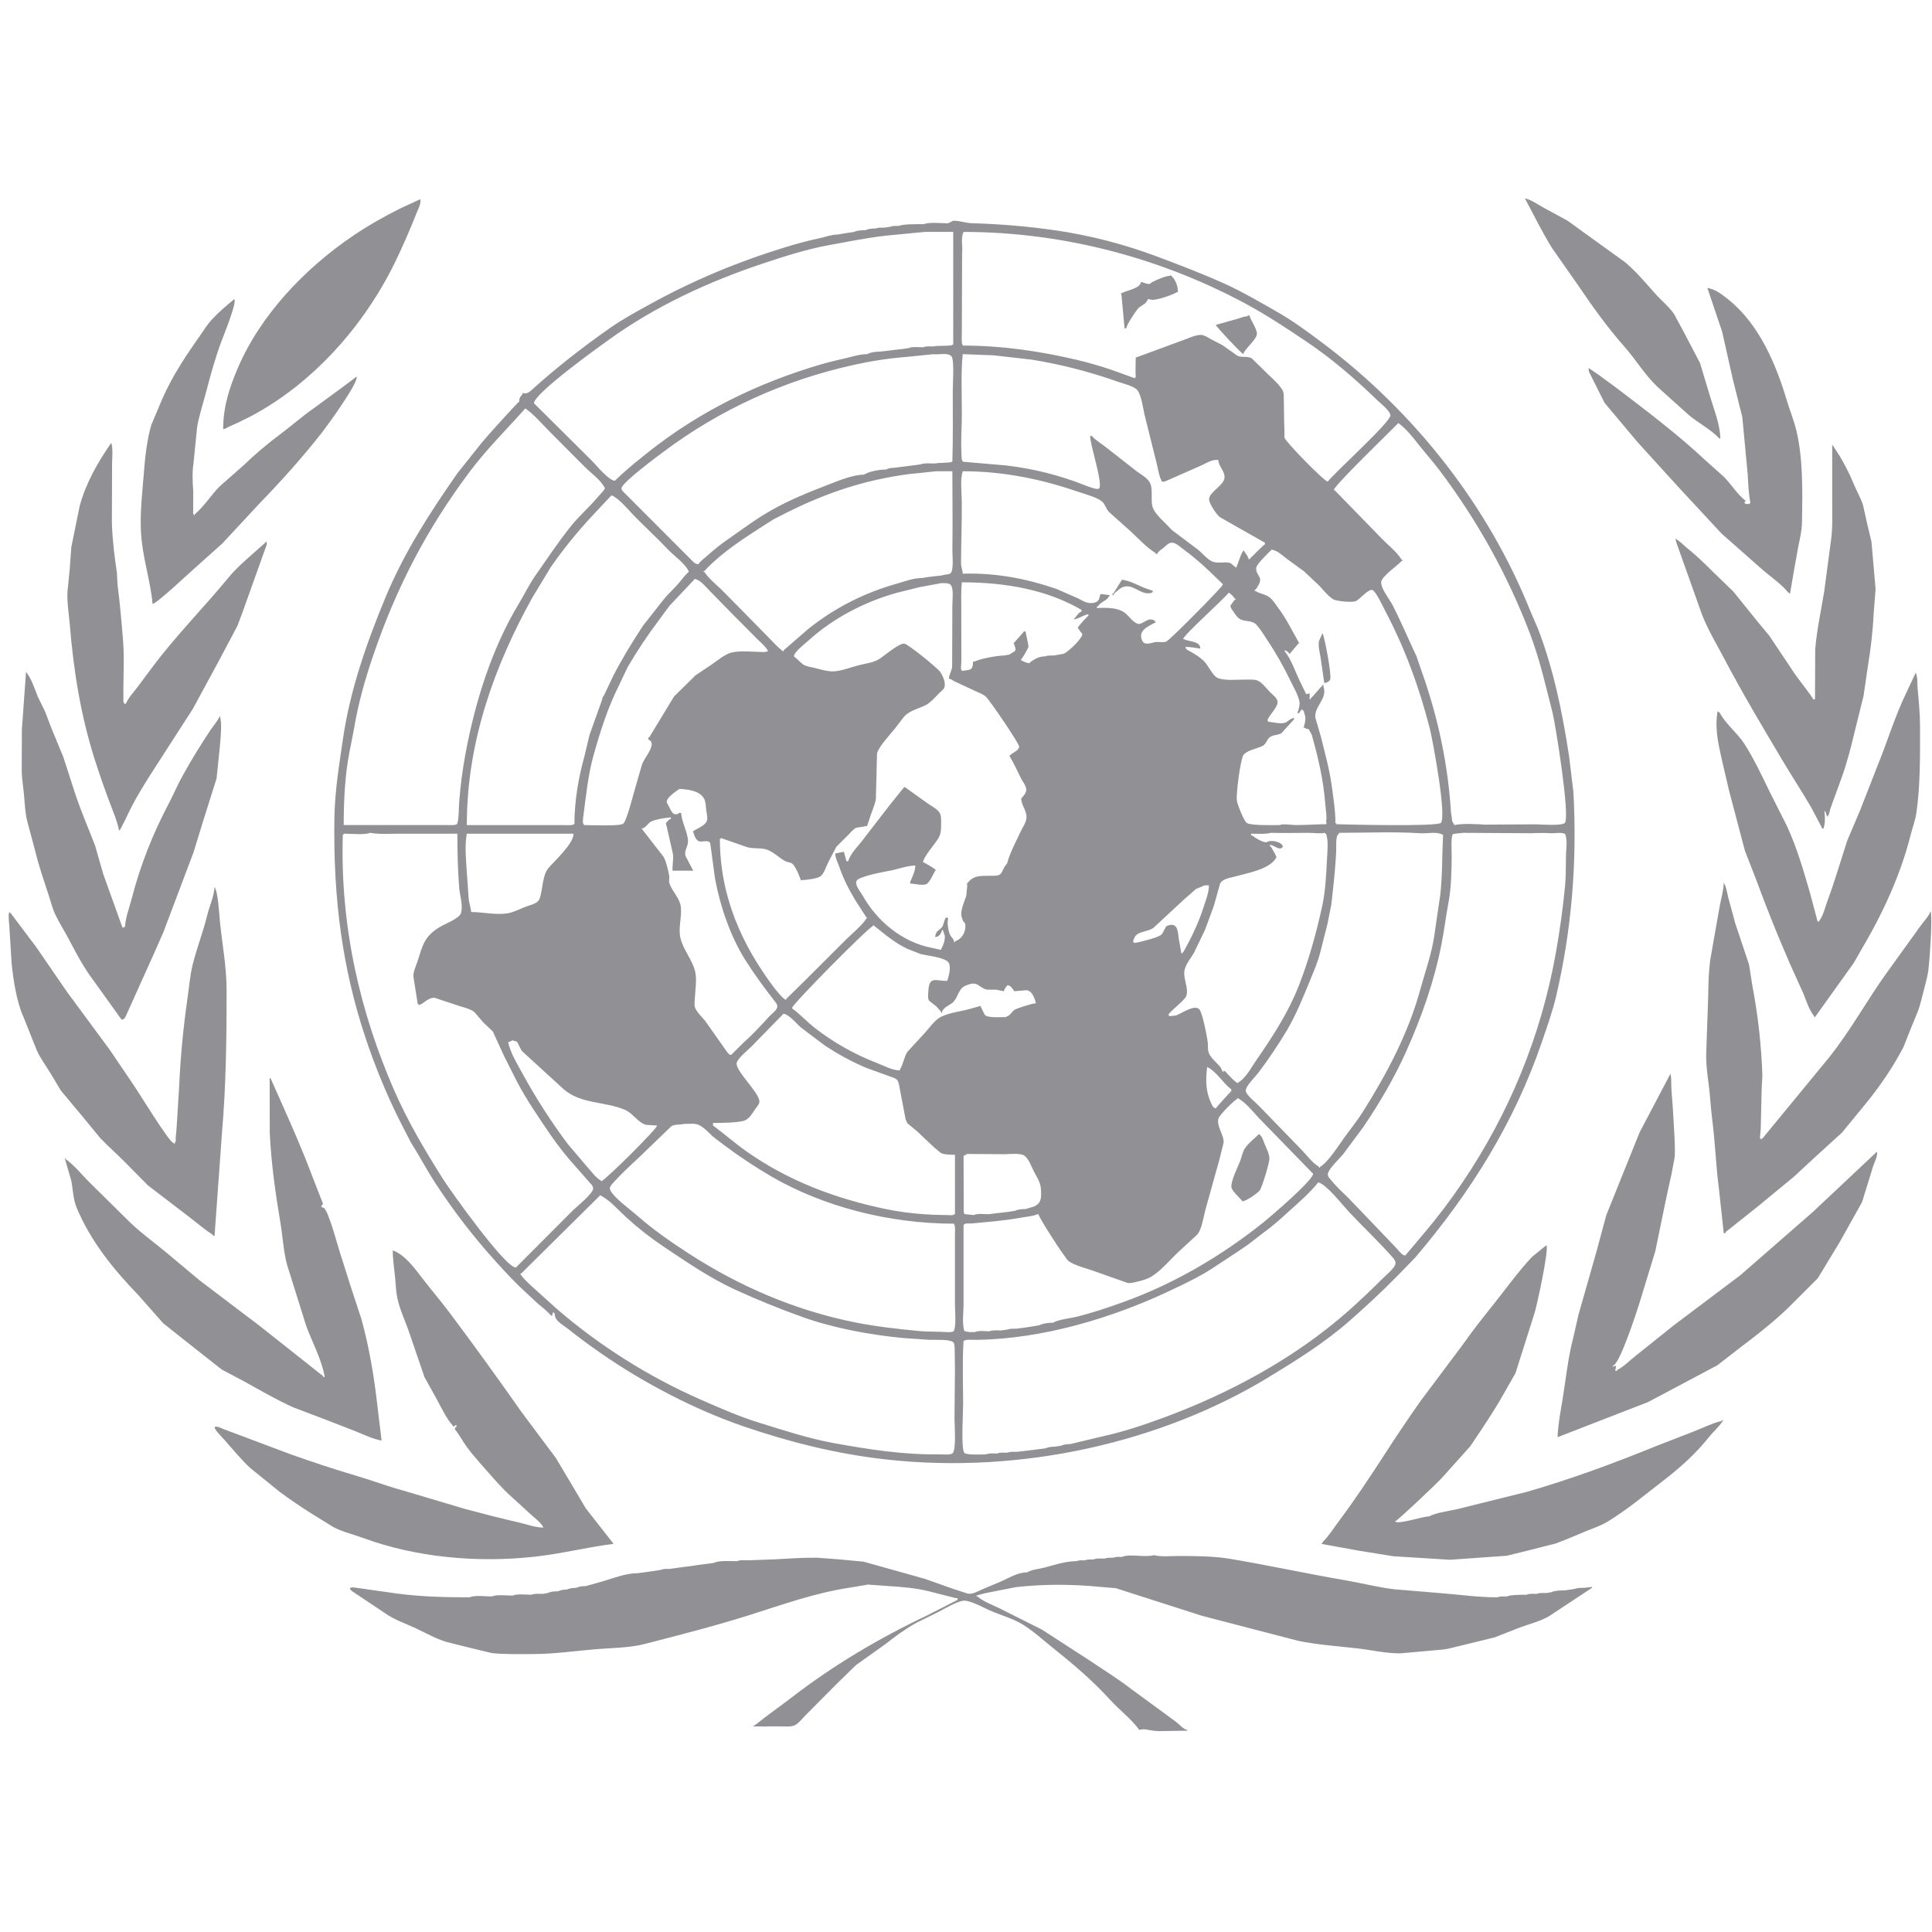 <?xml version="1.0" encoding="UTF-8"?> <svg xmlns="http://www.w3.org/2000/svg" xmlns:xlink="http://www.w3.org/1999/xlink" width="500px" height="500px" viewBox="0 0 500 500"> <!-- Generator: Sketch 51.2 (57519) - http://www.bohemiancoding.com/sketch --> <title>Artboard Copy 40</title> <desc>Created with Sketch.</desc> <defs></defs> <g id="Artboard-Copy-40" stroke="none" stroke-width="1" fill="none" fill-rule="evenodd"> <g id="Group" transform="translate(0, 49)" fill="#919195" fill-rule="nonzero"> <path d="M302.841,22.159 C304.022,22.945 304.755,24.728 304.827,26.168 C304.832,26.44 304.973,26.613 304.624,26.613 C303.25,27.393 299.973,28.505 298.357,28.613 C297.92,28.544 297.483,28.471 297.047,28.396 L297.047,28.621 L296.382,29.505 L294.772,30.591 C294.074,31.236 291.478,35.173 291.478,35.973 L291.033,35.973 C290.775,33.155 290.516,30.337 290.255,27.519 C290.223,27.239 289.945,26.835 290.368,26.835 C291.527,26.154 295.266,25.618 295.266,23.94 C295.953,24.069 296.86,24.635 297.602,24.448 C297.945,24.352 297.94,23.94 298.385,23.94 C299.302,23.404 301.706,22.379 302.843,22.379 L302.841,22.159 Z M322.893,32.629 L323.338,32.629 C323.714,34.003 325.393,36.159 325.28,37.503 C325.157,38.926 321.777,41.681 321.777,42.654 C321.074,42.299 314.651,35.442 314.651,35.077 C316.571,34.541 318.497,34.005 320.42,33.464 C321.203,33.247 322.003,32.852 322.893,32.852 L322.893,32.629 Z M323.338,59.591 C323.242,59.442 323.799,59.459 323.896,59.626 L323.338,59.591 Z M303.514,88.777 C303.514,89.069 303.577,89.003 303.288,89.003 C303.445,89.162 303.514,89.17 303.514,89.448 L303.734,89.448 L303.734,89.223 L303.953,89.223 C303.805,89.076 303.659,88.927 303.514,88.777 Z M290.365,101.033 C292.335,101.283 294.165,102.291 295.923,103.044 C296.75,103.335 297.571,103.635 298.382,103.929 L298.382,104.151 L298.162,104.151 L298.162,104.374 C294.904,105.53 292.668,100.607 289.201,103.871 C288.907,104.143 288.132,104.665 288.132,105.041 L287.912,105.041 C287.912,104.728 287.766,104.596 288.132,104.596 C288.879,103.407 289.626,102.223 290.365,101.033 Z M284.791,105.041 L284.791,105.486 C285.016,105.368 285.242,105.374 285.242,105.041 L284.791,105.041 Z M342.275,114.846 C342.849,116.104 344.64,125.56 344.261,126.799 C344.093,127.335 343.269,127.766 342.72,127.766 C342.404,125.538 342.082,123.319 341.753,121.088 C341.544,119.824 341.104,118.214 341.352,116.876 C341.657,116.203 341.97,115.527 342.275,114.846 Z M304.843,117.519 C305.041,117.769 305.118,117.964 305.514,117.964 C305.294,117.819 305.069,117.673 304.843,117.519 Z M240.901,126.876 C240.978,127.176 241.055,127.475 241.124,127.766 C241.149,127.453 241.07,127.141 240.901,126.876 Z M206.146,167.648 C206.146,167.942 206.214,167.874 205.92,167.874 L205.92,168.096 C206.102,167.909 206.069,167.874 206.368,167.874 L206.146,167.648 Z M160.247,175.893 L160.247,176.115 C160.016,176.165 160.379,176.338 160.47,176.338 C160.393,176.191 160.319,176.043 160.247,175.893 Z M162.253,176.786 C162.253,177.107 162.099,177.676 162.475,177.676 L162.253,176.786 Z M156.459,178.566 C156.459,178.97 156.28,180.349 156.684,180.349 C156.604,179.758 156.536,179.165 156.459,178.566 Z M245.802,195.28 L245.802,195.5 C245.212,195.799 244.618,196.102 244.022,196.39 L244.022,196.61 L244.467,196.61 C244.802,196.712 246.25,197.049 246.25,196.61 L246.473,196.61 C246.473,196.255 246.299,195.5 246.695,195.5 L245.802,195.28 Z M247.363,196.17 C247.363,196.475 247.209,196.835 247.585,196.835 C247.585,196.536 247.511,196.61 247.81,196.61 L247.363,196.17 Z M294.593,216.223 C294.593,216.511 294.668,216.442 294.374,216.442 C294.566,216.695 294.648,216.887 295.038,216.887 C294.896,216.662 294.748,216.44 294.593,216.223 Z M288.58,221.121 C288.58,221.409 288.654,221.341 288.36,221.341 C288.516,221.503 288.58,221.511 288.58,221.791 L288.805,221.791 L288.805,221.566 L289.025,221.566 L288.58,221.121 Z M176.734,232.041 C176.901,232.459 177.228,233.376 177.849,233.376 L177.849,233.151 C177.445,232.772 177.195,232.341 176.734,232.041 Z M325.791,244.516 C326.635,244.967 326.885,246.088 327.223,246.92 C327.695,248.069 328.456,249.459 328.527,250.761 C328.577,251.841 326.618,258.258 326.033,259.06 C325.47,259.816 322.429,261.893 321.558,261.893 C320.876,260.986 318.865,259.316 318.698,258.272 C318.445,256.731 320.5,252.709 321.063,251.179 C321.423,250.17 321.615,248.967 322.245,248.093 C323.201,246.734 324.615,245.687 325.791,244.516 Z M147.547,248.97 C147.451,249.25 147.115,249.865 147.547,249.865 L147.547,250.085 L147.772,250.085 L147.772,248.97 L147.547,248.97 Z M158.687,261.67 C158.819,261.816 158.909,261.89 158.909,262.115 C158.832,261.97 158.764,261.827 158.687,261.67 Z M133.511,279.495 L133.511,279.72 L133.736,279.72 L133.736,279.94 C133.915,279.753 133.959,279.788 133.959,279.495 L133.511,279.495 Z M134.179,279.94 C134.179,280.234 134.102,280.165 134.404,280.165 L134.404,280.385 C134.558,280.223 134.626,280.165 134.404,280.165 L134.179,279.94 Z M70.011,310.912 C70.088,311.201 70.06,311.577 70.456,311.577 C70.31,311.357 70.165,311.132 70.011,310.912 Z M282.566,323.832 C282.571,324.181 282.492,325.168 282.791,325.168 L282.791,324.948 C282.709,324.577 282.64,324.209 282.566,323.832 Z M408.772,25.354 C412.335,30.632 416.096,35.835 420.398,40.714 C423.354,44.071 425.747,48.11 429.058,51.22 L437.036,58.385 C439.53,60.505 442.706,62.069 444.989,64.492 L445.209,64.492 C445.209,60.97 443.492,56.766 442.558,53.56 C441.695,50.687 440.824,47.808 439.956,44.934 C438.621,42.379 437.272,39.816 435.937,37.261 L433.253,32.283 C431.923,30.319 429.942,28.788 428.354,26.984 C425.929,24.234 423.44,21.302 420.618,18.898 C417.033,16.319 413.44,13.725 409.854,11.137 L405.745,8.157 L399.365,4.676 C397.857,3.841 396.338,2.728 394.637,2.33 C396.956,6.632 399.069,11.019 401.651,15.176 C404.027,18.574 406.396,21.967 408.772,25.354 Z M59.143,61.484 C61.037,60.662 62.901,59.775 64.734,58.824 C81.069,50.22 94.269,35.209 102.228,18.887 C104.256,14.695 106.123,10.426 107.824,6.091 C108.209,5.102 109.016,3.75 108.777,2.552 L103.703,4.885 C99.492,6.989 95.354,9.321 91.437,11.973 C78.841,20.481 67.297,32.651 61.475,46.418 C59.434,51.228 57.755,56.187 57.755,62.041 C58.286,62.041 58.698,61.673 59.143,61.484 Z" id="Shape"></path> <path d="M448.434,49.085 C449.266,52.371 450.088,55.651 450.907,58.937 C451.379,63.909 451.846,68.882 452.313,73.852 C452.426,76.316 452.555,78.879 453.011,81.203 L452.786,81.203 L452.786,81.429 L451.67,81.429 L451.67,81.203 L451.451,81.203 C451.451,80.871 451.659,80.766 451.896,80.536 L451.67,80.536 C449.536,78.824 448.049,76.357 446.181,74.437 C444.571,73.003 442.962,71.56 441.357,70.126 C434.275,63.478 426.423,57.569 418.901,51.81 L413.874,48.113 C412.962,47.486 412.044,46.852 411.121,46.225 C411.126,46.434 411.148,47.022 411.255,47.275 C411.566,47.901 411.885,48.522 412.195,49.14 L415.264,55.266 L423.698,65.308 C428.747,70.843 433.712,76.407 438.909,81.942 L445.552,89.104 C449.144,92.277 452.737,95.447 456.332,98.615 C458.343,100.33 461.162,102.277 462.813,104.374 L463.033,104.374 L463.033,104.599 L463.258,104.599 L464.299,98.56 C464.659,96.569 465.014,94.577 465.368,92.588 C465.802,90.478 466.324,88.349 466.36,86.099 C466.489,77.995 466.635,69.75 464.923,62.516 C464.286,59.816 463.217,57.28 462.44,54.665 C459.613,45.201 455.261,34.885 447.291,28.511 C445.574,27.14 444.055,25.934 441.865,25.503 L445.692,36.852 C446.61,40.931 447.522,45.003 448.434,49.085 Z M411.121,46.223 L411.121,46.212 L411.121,46.223 Z M39.486,107.269 C40.538,107.269 49.179,99.069 50.709,97.758 C52.986,95.725 55.255,93.687 57.533,91.654 C60.681,88.272 63.827,84.879 66.975,81.489 C72.865,75.404 78.434,69.214 83.462,62.761 C84.863,60.951 92.896,49.907 92.288,48.453 C92.288,48.527 82.541,55.714 81.401,56.514 C78.28,58.673 75.448,61.195 72.376,63.497 C69.074,65.957 65.933,68.624 62.97,71.484 C60.959,73.258 58.937,75.033 56.918,76.81 C54.591,79.129 52.907,81.984 50.401,84.099 L50.401,84.324 L50.179,84.324 L50.179,84.099 C49.852,84.099 50.025,83.36 49.997,82.978 L50.016,78.063 C49.821,75.849 49.731,73.044 50.077,70.918 C50.39,67.821 50.698,64.723 51.005,61.624 C51.47,58.734 52.434,55.871 53.17,53.082 C54.426,48.291 55.687,43.637 57.385,39.121 C57.934,37.646 61.324,29.415 60.648,28.398 C58.706,30.005 56.736,31.651 54.912,33.599 C53.813,34.761 52.951,36.154 52.049,37.442 C48.228,42.879 44.668,48.148 42.025,54.179 C41.071,56.442 40.11,58.703 39.157,60.97 C38.005,64.931 37.547,69.305 37.214,73.621 C36.843,78.308 36.22,83.596 36.475,88.541 C36.805,95.093 38.887,100.948 39.486,107.269 Z" id="Shape"></path> <path d="M24.448,147.332 C25.687,151.258 27.03,155.069 28.473,158.904 C29.321,161.181 30.324,163.437 30.797,165.865 L31.019,165.865 L32.522,162.942 C34.695,158.118 37.577,153.549 40.486,149.074 C43.635,144.192 46.775,139.305 49.923,134.423 C52.201,130.225 54.475,126.019 56.753,121.816 L61.431,113.003 C61.871,111.846 62.302,110.684 62.734,109.527 L68.978,92.088 C69.041,91.712 69.085,91.308 68.896,91.005 L68.896,91.231 C67.761,92.247 66.618,93.258 65.478,94.266 C63.214,96.258 60.973,98.234 59.066,100.56 C52.728,108.247 45.503,115.552 39.591,123.448 C38.198,125.291 36.86,127.104 35.511,128.912 C34.503,130.25 33.201,131.588 32.58,133.118 L32.135,133.118 L32.135,132.896 C31.835,132.896 31.94,131.72 31.94,131.33 C31.863,126.448 32.231,121.651 31.854,116.854 C31.464,112.016 31.041,107.08 30.426,102.36 L30.258,99.261 C29.629,95.014 29.096,90.813 28.956,86.31 C28.978,81.269 28.992,76.22 29.005,71.181 C29.005,69.42 29.297,67.143 28.788,65.61 C25.313,70.651 22.25,75.951 20.635,81.904 C19.909,85.467 19.179,89.027 18.456,92.585 L18.038,98.357 C17.852,100.294 17.657,102.22 17.462,104.157 C17.321,106.962 17.816,109.72 18.038,112.401 C19.033,124.712 20.951,136.319 24.448,147.332 Z M457.89,115.519 C456.816,114.225 455.75,112.929 454.67,111.635 C452.648,109.129 450.618,106.615 448.596,104.102 L442.821,98.511 C440.715,96.371 438.494,94.347 436.168,92.448 C435.368,91.786 434.725,91.055 433.849,90.56 L433.849,90.335 C433.371,90.335 434.036,91.948 434.159,92.297 L440.415,109.89 C441.981,113.951 444.17,117.549 446.184,121.371 C450.934,130.396 456.126,139.091 461.352,147.885 C463.745,151.901 466.357,155.863 468.709,159.918 C469.643,161.679 470.566,163.434 471.5,165.192 C471.5,165.527 471.635,165.418 471.945,165.418 C472.047,164.964 472.132,164.511 472.231,164.06 C472.338,163.008 472.264,161.951 472.173,160.962 L472.393,160.962 C472.549,161.407 472.692,161.854 472.838,162.299 L473.063,162.299 L473.063,162.074 C473.352,162.074 473.58,160.626 473.695,160.277 C474.703,157.522 475.706,154.755 476.712,151.992 C478.03,148.294 479.047,144.341 479.964,140.456 C480.742,137.33 481.514,134.198 482.288,131.071 C482.659,128.563 483.019,126.052 483.387,123.538 C484.107,119.124 484.67,114.668 484.89,109.94 C485.066,107.788 485.234,105.629 485.401,103.478 L484.338,91.236 C483.945,89.593 483.555,87.942 483.168,86.299 C482.824,84.753 482.475,83.201 482.137,81.657 C481.445,79.646 480.346,77.764 479.56,75.827 C478.61,73.508 477.437,71.316 476.195,69.151 L474.173,66.047 L474.173,80.753 C474.173,84.137 474.33,87.61 473.868,90.764 L472.093,104.132 C471.288,109.049 470.179,114.047 469.775,119.074 C469.764,123.385 469.742,127.687 469.72,131.997 L469.275,131.997 C469.275,131.676 465.198,126.398 464.681,125.69 C462.412,122.302 460.154,118.912 457.89,115.519 Z" id="Shape"></path> <path d="M7.069,163.604 C7.75,166.146 8.426,168.687 9.11,171.228 C10.091,175.321 11.456,179.151 12.709,183.027 C13.231,184.657 13.651,186.346 14.401,187.874 C15.376,189.871 16.58,191.764 17.624,193.728 C19.385,197.049 21.091,200.365 23.277,203.478 L31.464,214.879 C32.03,214.879 32.335,214.429 32.558,213.978 L39.967,197.511 L42.264,192.302 C44.876,185.404 47.478,178.497 50.082,171.588 C50.898,168.951 51.706,166.31 52.514,163.673 C53.698,159.926 54.874,156.173 56.058,152.429 L56.893,144.253 C57.052,142.173 57.555,138.168 56.865,136.234 C56.865,136.86 55.008,139.137 54.591,139.764 C52.067,143.533 49.695,147.403 47.481,151.363 C46.115,153.753 45.099,156.225 43.819,158.668 C39.607,166.659 36.36,174.731 34.055,183.67 C33.451,186.003 32.511,188.338 32.357,190.821 L32.135,190.821 L32.135,191.041 L31.69,191.041 C30.038,186.448 28.382,181.846 26.734,177.25 L24.615,169.849 C22.89,165.357 21.008,161.077 19.484,156.489 C18.453,153.291 17.418,150.091 16.379,146.893 L13.33,139.519 L11.651,135.104 L9.764,131.269 C8.948,129.159 8.135,126.654 6.734,124.868 C6.379,129.846 6.016,134.819 5.662,139.797 C5.657,143.36 5.64,146.92 5.626,150.484 C5.662,152.788 6.08,154.975 6.255,157.176 C6.42,159.338 6.552,161.607 7.069,163.604 Z M478.055,168.569 C476.365,173.81 474.819,179.069 472.937,184.179 C472.352,185.75 471.89,187.94 470.832,189.261 L470.832,189.486 L470.393,189.486 C469.755,187.099 469.126,184.701 468.489,182.308 C466.739,176.277 465.049,170.387 462.475,164.802 C460.898,161.662 459.31,158.516 457.723,155.374 C455.83,151.426 453.887,147.365 451.547,143.662 C449.673,140.703 446.61,138.44 444.995,135.341 L444.775,135.341 L444.775,135.118 C444.382,135.118 444.437,135.462 444.393,135.794 C443.797,140.401 444.956,144.566 445.816,148.5 C446.374,150.865 446.92,153.234 447.475,155.602 L451.58,171.17 C452.552,173.648 453.511,176.121 454.473,178.602 C457.165,185.918 460.047,193.124 463.148,200.228 C464.352,202.896 465.547,205.56 466.753,208.228 C467.484,210.118 468.234,212.412 469.505,213.997 C469.505,214.286 469.426,214.217 469.725,214.217 C473.074,209.544 476.418,204.865 479.764,200.187 C480.365,199.151 480.956,198.104 481.544,197.069 C487.06,187.78 491.813,177.684 494.497,166.989 C494.959,165.124 495.679,163.332 495.956,161.398 C496.975,154.374 496.907,146.819 496.907,139.357 C496.907,135.909 496.602,132.632 496.288,129.324 C496.143,127.882 496.346,126.321 495.788,125.096 C495.005,126.783 494.212,128.459 493.423,130.143 C490.412,136.313 488.47,142.912 485.846,149.319 C484.36,153.14 482.863,156.953 481.371,160.769 C480.269,163.374 479.165,165.973 478.055,168.569 Z" id="Shape"></path> <path d="M499.577,186.808 C499.577,187.607 497.538,189.904 497,190.665 L488.324,202.712 C483.173,209.843 478.956,217.665 473.412,224.61 C467.654,231.624 461.887,238.626 456.129,245.626 L455.909,245.626 L455.909,245.852 L455.684,245.852 L455.684,245.626 L455.464,245.626 C455.538,244.816 455.61,243.995 455.679,243.179 C455.758,239.69 455.835,236.192 455.92,232.706 C455.984,231.596 456.038,230.478 456.102,229.363 C455.843,221.578 454.982,213.825 453.525,206.173 C453.239,204.332 452.945,202.497 452.657,200.657 C451.464,197.071 450.264,193.489 449.066,189.904 C448.47,187.681 447.863,185.453 447.258,183.225 C446.959,182 446.764,180.495 446.099,179.456 C446.036,181.637 445.434,183.462 445.063,185.489 C444.242,190.168 443.409,194.841 442.591,199.519 C442.184,202.665 442.118,205.909 442.071,209.305 L441.571,223.363 C441.481,226.272 441.876,229.146 442.231,231.824 C442.618,234.835 442.731,237.797 443.121,240.731 C443.898,246.692 444.055,252.569 444.843,258.533 C445.266,262.407 445.687,266.269 446.099,270.135 L446.544,270.135 C446.582,270.033 446.618,269.92 446.651,269.808 L454.865,263.272 C457.956,260.728 461.047,258.179 464.137,255.637 C466.03,253.893 467.92,252.14 469.813,250.39 L476.687,244.135 C478.662,241.725 480.64,239.31 482.615,236.907 C486.495,232.19 489.843,227.286 492.618,221.978 C493.192,220.519 493.766,219.06 494.346,217.604 C495.055,215.882 495.758,214.154 496.462,212.426 C497.085,210.596 497.486,208.761 497.986,206.846 C498.393,205.242 498.813,203.83 499.049,202.162 C499.313,200.234 500.275,187.668 499.577,186.808 Z M25.967,245.563 C27.959,247.618 30.052,249.475 32.066,251.486 C34.132,253.574 36.192,255.662 38.253,257.753 C41.791,260.456 45.327,263.162 48.863,265.871 C50.945,267.47 52.909,269.17 55.082,270.582 C55.082,270.915 55.214,270.808 55.527,270.808 C56.181,261.816 56.83,252.821 57.475,243.835 C58.486,232.052 58.646,220.044 58.646,207.53 C58.646,200.926 57.475,195.343 56.896,189.255 C56.703,187.275 56.431,181.805 55.525,180.571 C55.357,183.162 54.19,185.508 53.602,187.945 C52.53,192.371 50.865,196.503 49.816,200.865 C49.154,203.596 48.953,206.434 48.533,209.294 C47.429,216.906 46.704,224.569 46.36,232.253 C46.143,235.816 45.923,239.385 45.701,242.948 C45.637,244.17 45.379,245.288 45.497,246.522 L45.275,246.522 L45.275,246.967 C44.995,246.967 44.989,246.918 44.83,246.742 C43.876,246.742 36.022,233.912 34.852,232.223 L28.453,222.758 L17.319,207.665 C14.687,203.83 12.049,199.992 9.409,196.157 L2.717,187.255 L2.495,187.255 L2.495,187.036 C2.063,187.036 2.313,189.703 2.379,190.137 L2.997,200.176 C3.431,204.714 4.365,210.516 6.154,214.39 L9.53,222.846 C10.5,225.008 11.948,226.876 13.173,228.931 C14.041,230.385 14.912,231.835 15.783,233.283 L21.137,239.679 C22.747,241.64 24.357,243.593 25.967,245.563 Z" id="Shape"></path> <path d="M485.764,249.195 C485.47,249.195 485.478,249.269 485.341,249.442 L469.157,264.659 C462.931,270.096 456.698,275.525 450.473,280.967 C444.666,285.348 438.855,289.723 433.038,294.091 L423.261,301.92 C421.673,303.132 420.266,304.731 418.47,305.563 L418.47,305.788 L418.03,305.788 L418.25,304.453 C417.962,304.527 417.659,304.599 417.36,304.673 L417.36,304.453 C419.071,304.453 423.519,290.654 424.239,288.393 L428.398,274.791 L430.813,263.025 C431.398,260.316 431.956,257.525 432.604,254.783 L433.437,250.291 C433.555,246.368 433.148,242.324 432.97,238.497 C432.874,236.437 432.626,234.415 432.541,232.478 C432.484,231.346 432.615,229.918 432.288,228.92 C429.637,233.975 426.975,239.03 424.316,244.085 C421.451,251.234 418.574,258.368 415.698,265.505 L413.203,274.772 C411.637,280.288 410.063,285.805 408.497,291.313 C408.069,293.228 407.629,295.135 407.192,297.055 C405.802,302.335 405.272,307.755 404.36,313.352 C403.843,316.486 403.201,319.701 403.099,322.945 C408.319,320.923 413.547,318.882 418.766,316.854 C421.321,315.874 423.879,314.885 426.434,313.893 C430.014,312 433.591,310.099 437.17,308.201 C439.607,306.912 442.036,305.621 444.462,304.327 C446.371,302.846 448.283,301.365 450.187,299.879 C454.426,296.698 458.473,293.522 462.431,289.813 C465.104,287.151 467.764,284.486 470.437,281.819 L476.168,272.36 C478.077,268.942 479.989,265.514 481.904,262.096 C482.843,259.069 483.777,256.033 484.709,253 C485.058,251.802 485.981,250.343 485.761,248.975 L485.764,249.195 Z M63.272,308.555 C67.379,310.824 71.544,313.272 75.874,315.209 C78.687,316.283 81.495,317.343 84.299,318.418 C86.945,319.448 89.593,320.473 92.236,321.497 C94.319,322.354 96.475,323.387 98.753,323.832 L97.687,314.915 C96.802,307.102 95.549,299.687 93.549,292.431 C92.626,289.604 91.692,286.769 90.758,283.937 C90.061,281.72 89.36,279.504 88.657,277.288 C87.813,275.047 85.154,264.492 83.797,263.585 L83.379,263.451 C82.835,263.451 83.415,262.736 83.602,262.56 C82.648,260.113 81.687,257.657 80.734,255.198 C78.374,248.909 75.679,242.75 72.97,236.681 C71.989,234.47 71,232.25 70.011,230.033 L69.788,230.033 C69.802,234.786 69.81,239.536 69.816,244.286 C70.184,252.195 71.341,260.121 72.607,267.695 C73.201,271.28 73.379,274.956 74.305,278.363 L79.25,294.154 C80.871,298.56 83.143,302.519 84.047,307.349 L83.602,307.349 L83.602,307.124 C78.085,302.763 72.571,298.399 67.06,294.03 L51.723,282.412 C48.736,279.912 45.742,277.407 42.747,274.907 C39.731,272.407 36.418,270.036 33.61,267.308 L23.409,257.242 C21.308,255.209 19.371,252.648 16.984,250.975 L16.984,250.755 L16.761,250.755 C17.324,252.687 17.882,254.624 18.445,256.56 C18.898,258.824 18.923,261.31 19.78,263.396 C23.288,271.959 29.179,279.338 35.857,286.231 L42.228,293.453 L50.319,299.871 L57.385,305.434 C59.352,306.486 61.308,307.522 63.272,308.555 Z" id="Shape"></path> <path d="M445.662,318.489 C445.662,318.777 445.725,318.681 445.442,318.764 C442.942,319.382 440.624,320.588 438.258,321.495 L428.734,325.192 C417.824,329.635 406.745,333.739 395.255,337.06 C389.245,338.563 383.231,340.049 377.228,341.541 C375.456,341.959 371.223,342.555 369.909,343.44 C368.025,343.44 362.151,345.569 360.997,344.775 C361.42,344.775 372.404,334.445 373.349,333.269 C375.736,330.613 378.113,327.956 380.497,325.302 L383.379,321 C385.39,317.937 387.349,314.975 389.104,311.819 C390.14,310 391.17,308.176 392.212,306.352 L396.97,291.349 C397.651,289.552 400.934,274.247 400.212,273.255 L396.514,276.245 C392.865,280.124 389.808,284.459 386.527,288.563 C383.843,291.907 381.146,295.324 378.703,298.802 L367.574,313.67 C364.438,318.135 361.39,322.66 358.431,327.245 C354.692,332.997 350.995,338.657 346.846,344.201 C345.371,346.159 344.044,348.349 342.275,350.124 L342.275,350.343 L342.055,350.343 L342.055,350.569 C345.184,351.137 348.299,351.701 351.429,352.275 L360.577,353.755 L367.445,354.184 C370.058,354.352 372.659,354.505 375.275,354.668 L389.945,353.626 C391.887,353.148 393.824,352.67 395.766,352.198 L402.618,350.453 C405.269,349.492 407.865,348.319 410.467,347.261 C412.253,346.525 414.277,345.865 415.94,344.863 C421.266,341.632 426.016,337.593 431.038,333.734 C435.102,330.588 438.931,327.096 442.195,323.019 C443.387,321.516 444.879,320.272 445.882,318.706 C446.192,318.709 445.799,318.541 445.662,318.489 Z M138.621,353.843 C145.505,353.066 151.934,351.412 158.687,350.571 C158.687,350.341 158.596,350.266 158.464,350.121 L155.907,346.857 C154.478,345.038 153.044,343.209 151.618,341.385 C150.071,338.783 148.527,336.176 146.981,333.566 L143.876,328.352 L134.948,316.401 C128.872,307.725 122.658,299.147 116.31,290.668 C114.063,287.662 111.618,284.83 109.327,281.857 C107.288,279.212 104.857,275.777 101.648,274.591 C101.648,277 102.03,279.404 102.261,281.728 C102.434,283.563 102.47,285.338 102.854,287.052 C103.53,290.121 104.973,293.052 105.973,296.044 C107.269,299.827 108.558,303.599 109.846,307.382 C110.934,309.33 112.011,311.283 113.096,313.231 C114.313,315.489 115.492,318.044 117.247,320.044 C117.247,320.42 117.679,319.989 117.915,319.824 L118.137,319.824 L118.137,320.269 C117.761,320.269 117.769,320.624 117.692,320.934 C117.901,320.934 119.294,323.146 119.552,323.563 C121.272,326.401 123.591,328.912 125.854,331.478 C127.942,333.843 130.052,336.324 132.47,338.453 C134.14,339.978 135.81,341.5 137.481,343.03 C138.56,344.011 139.981,345.016 140.643,346.335 C138.492,346.335 136.352,345.486 134.385,345.041 C129.662,343.962 124.929,342.734 120.341,341.511 C115.071,339.945 109.799,338.365 104.527,336.805 C100.176,335.635 96.082,334.047 91.821,332.808 C86.272,331.192 80.904,329.363 75.522,327.481 L57.802,320.827 C57.418,320.67 55.852,319.854 55.547,320.393 C55.547,321.085 57.626,323.107 58.135,323.687 C60.272,326.107 62.332,328.646 64.734,330.898 C67.291,332.959 69.838,335.019 72.387,337.085 C75.19,339.201 77.951,340.997 80.868,342.868 C82.692,343.995 84.516,345.115 86.341,346.245 C88.819,347.516 91.618,348.154 94.25,349.121 C107.429,353.94 123.203,355.577 138.621,353.843 Z M407.786,362.154 C407.335,362.234 406.89,362.305 406.445,362.379 L404.89,362.599 C403.838,362.599 402.396,362.615 401.547,363.044 C401.102,363.124 400.657,363.195 400.212,363.269 C399.401,363.269 398.42,363.184 397.758,363.489 C396.915,363.489 395.761,363.371 395.085,363.714 C393.857,363.714 390.926,363.714 389.962,364.159 C389.151,364.159 388.17,364.08 387.508,364.385 C382.508,364.385 377.607,363.67 372.797,363.297 L360.997,362.316 C356.662,361.827 352.492,360.723 348.275,359.997 C338.236,358.264 328.379,356.118 318.42,354.434 C314.266,353.731 309.448,353.69 305.071,353.69 C302.989,353.69 300.478,353.953 298.61,353.47 C296.269,354.157 292.552,353.041 290.368,353.915 C289.654,353.915 288.709,353.871 288.137,354.135 C287.423,354.135 286.489,354.085 285.909,354.36 C284.986,354.36 283.736,354.214 283.011,354.585 C282.302,354.585 281.357,354.541 280.783,354.805 C280.074,354.805 279.124,354.761 278.555,355.03 C275.75,355.03 272.83,356.022 270.275,356.698 C268.838,357.074 267.093,357.154 265.854,357.92 C263.382,357.92 261.17,359.357 259.104,360.261 C257.484,360.942 255.857,361.629 254.228,362.31 C253.143,362.777 251.805,363.629 250.484,363.431 L246.673,362.198 C244.214,361.33 241.75,360.459 239.291,359.585 L223.481,355.154 C221.343,354.956 219.198,354.755 217.06,354.552 L211.489,354.135 C207.75,354.077 204.154,354.371 200.566,354.547 L193.882,354.799 C192.942,354.81 191.53,354.643 190.769,355.03 C189.044,355.03 186.113,354.788 184.753,355.475 L183.195,355.695 L181.412,355.915 C180.896,355.995 180.376,356.066 179.852,356.14 C179.335,356.214 178.816,356.286 178.294,356.365 L176.511,356.585 C175.995,356.659 175.475,356.736 174.951,356.805 C174.434,356.885 173.915,356.956 173.393,357.03 C172.659,357.03 171.75,356.956 171.165,357.255 L169.827,357.475 C169.31,357.555 168.791,357.626 168.269,357.701 L166.709,357.92 C166.118,357.995 165.519,358.066 164.929,358.146 C161.97,358.146 158.668,359.462 155.967,360.25 L151.56,361.489 C150.725,361.489 149.78,361.591 149.11,361.934 C148.297,361.934 147.308,362.052 146.659,362.379 C145.879,362.379 145.044,362.508 144.431,362.824 C143.563,362.824 142.448,362.887 141.758,363.269 L140.423,363.489 C139.42,363.489 138.368,363.371 137.525,363.714 C135.995,363.714 133.92,363.415 132.624,363.934 C130.995,363.934 128.654,363.602 127.275,364.159 C125.514,364.159 122.981,363.772 121.484,364.385 C114.995,364.385 108.97,364.223 102.775,363.412 C99.354,362.934 95.929,362.445 92.511,361.959 C92.016,361.915 90.918,361.637 90.563,362.049 C90.522,362.28 90.94,362.64 91.093,362.78 C93.934,364.673 96.766,366.569 99.602,368.462 C102.019,370.201 104.956,371.151 107.659,372.42 C110.201,373.618 112.755,375.088 115.486,375.918 C117.709,376.475 119.92,377.022 122.135,377.58 C123.854,377.997 125.569,378.407 127.28,378.813 C130.61,379.184 134.286,379.071 137.753,379.071 C143.574,379.071 148.92,378.234 154.464,377.794 C158.481,377.473 162.887,377.467 166.676,376.5 C175.755,374.165 184.981,371.81 193.885,369.003 C202.525,366.277 210.865,363.234 220.176,361.841 L224.646,361.091 C226.36,361.214 228.063,361.332 229.769,361.462 C233.536,361.687 237.332,362.008 240.731,362.909 L247.371,364.599 L247.816,364.599 L247.816,365.044 C245.129,366.423 242.434,367.797 239.739,369.165 C227.5,374.959 215.407,382.118 204.522,390.585 L198.269,395.231 C197.261,396.014 196.242,396.791 195.234,397.577 L195.011,397.577 L195.011,397.797 L202.14,397.791 C203.242,397.791 204.668,397.931 205.585,397.538 C206.668,397.071 207.668,395.709 208.547,394.835 C211.214,392.157 213.874,389.47 216.533,386.791 C218.192,385.181 219.849,383.566 221.505,381.945 C224.151,380.06 226.797,378.168 229.445,376.275 C231.86,374.332 234.514,372.442 237.201,370.962 C239.016,370.071 240.827,369.181 242.643,368.283 C244.239,367.462 247.511,365.514 249.203,365.272 C250.824,365.025 254.223,366.893 255.687,367.569 C258.643,368.931 262.019,369.764 264.766,371.475 C267.475,373.159 269.912,375.409 272.412,377.409 C277.596,381.558 282.591,385.742 287.382,390.995 C289.769,393.618 292.791,395.83 294.83,398.684 C295.197,398.636 295.563,398.582 295.929,398.522 C297.093,398.591 298.407,398.989 299.739,399.016 C302.266,398.984 304.783,398.942 307.305,398.904 L307.305,398.684 C306.371,398.684 305.143,397.192 304.418,396.662 L292.843,388.179 C289.121,385.302 285.176,382.898 281.313,380.291 L269.599,372.709 C265.978,370.896 262.354,369.082 258.734,367.264 C256.86,366.346 254.549,365.53 252.945,364.151 L252.717,364.151 L252.717,363.926 C253.47,363.728 254.214,363.519 254.962,363.313 C257.635,362.794 260.299,362.261 262.967,361.742 C269.948,360.948 277.379,360.975 284.354,361.651 L288.791,362.027 L311.113,369.184 C319.434,371.352 327.747,373.508 336.063,375.665 C340.854,376.651 345.989,377.011 350.97,377.563 C354.753,377.981 358.467,378.893 362.365,378.893 C366.069,378.566 369.764,378.234 373.473,377.896 C375.126,377.714 376.569,377.203 378.157,376.871 C381.044,376.162 383.931,375.453 386.816,374.753 C388.989,373.904 391.157,373.058 393.319,372.203 C395.772,371.291 398.503,370.626 400.788,369.338 C404.533,366.865 408.275,364.39 412.019,361.923 L412.019,361.698 L410.016,361.923 C409.308,361.934 408.354,361.893 407.786,362.154 Z M407.206,156.063 C406.83,152.937 406.456,149.81 406.074,146.684 C404.324,135.187 402.016,124.091 398.019,113.687 C397.382,112.198 396.731,110.701 396.082,109.203 C385.25,82.129 366.346,57.794 342.129,39.635 C338.302,36.758 334.338,33.863 330.223,31.538 C325.838,29.052 321.497,26.484 316.863,24.393 C311.126,21.805 305.277,19.574 299.327,17.349 C290.882,14.182 282.124,11.925 273.201,10.615 C266.041,9.585 258.827,8.97 251.596,8.772 C249.832,8.717 248.497,8.124 246.692,8.124 L245.357,8.791 C243.681,8.791 240.434,8.423 239.118,9.016 C237.607,9.016 233.786,8.948 232.654,9.462 C231.937,9.462 231.011,9.42 230.426,9.684 C229.909,9.761 229.39,9.83 228.868,9.909 C228.135,9.909 227.239,9.86 226.64,10.132 C225.769,10.132 224.662,10.192 223.964,10.577 C223.011,10.577 221.813,10.613 221.069,11.022 C220.552,11.099 220.033,11.168 219.511,11.245 C219.063,11.319 218.618,11.39 218.173,11.467 C217.728,11.544 217.283,11.613 216.835,11.692 C215.31,11.692 213.934,12.234 212.591,12.533 C209.502,13.201 206.443,13.998 203.42,14.92 C190.929,18.755 179.365,23.56 168.08,29.805 C164.662,31.692 161.102,33.607 157.879,35.876 C150.81,40.835 144.113,46.033 137.505,52.008 C136.909,52.544 136.33,52.948 135.486,52.734 L135.291,52.684 C135.291,53.319 134.234,53.637 134.401,54.912 C134.143,54.912 125.536,64.459 124.709,65.53 L118.401,73.448 C111.181,83.758 104.519,94.126 99.742,105.657 C95.011,117.041 90.607,129.484 88.753,142.253 C87.791,148.865 86.651,155.723 86.541,162.75 C86.206,183.701 88.651,201.769 94.61,219.632 C96.974,226.721 99.809,233.644 103.096,240.354 L106.286,246.569 C108.577,250.195 110.56,253.995 112.923,257.58 C117.569,264.668 122.765,271.38 128.464,277.654 C130.893,280.316 133.352,282.997 136.038,285.44 C137.082,286.407 138.121,287.365 139.159,288.338 C140.225,289.277 141.505,290.146 142.423,291.31 L142.648,291.31 L142.648,291.53 L142.871,291.53 C142.948,291.242 143.019,290.94 143.096,290.64 L143.319,290.64 L143.319,290.865 C143.635,290.865 143.53,290.791 143.563,291.08 C143.618,291.58 143.668,291.923 143.926,292.308 C144.657,293.401 146.036,294.137 147.052,294.948 C149.835,297.155 152.691,299.269 155.615,301.286 C166.533,308.868 179.791,315.81 192.398,320.129 C204.06,324.115 216.107,327.217 229.099,328.681 C264.64,332.695 300.841,324.044 327.885,307.684 C335.187,303.258 342.775,298.563 349.343,292.766 C353.684,288.94 357.885,285.066 361.953,280.882 C363.382,279.423 364.802,277.953 366.231,276.486 C380.676,259.541 391.942,241.42 399.016,220.725 C400.357,216.791 401.821,212.714 402.777,208.621 C406.626,191.986 408.209,174.799 407.206,156.063 Z M361.887,60.484 C363.808,61.896 365.429,63.865 366.887,65.747 C368.786,68.184 370.852,70.44 372.681,72.885 C382.442,85.904 390.06,99.648 395.846,114.687 C398.418,121.376 400.022,128.453 401.824,135.547 C402.505,138.247 406.423,162.423 404.97,163.967 C404.203,164.775 398.868,164.376 397.527,164.335 L384.387,164.412 C381.92,164.28 378.78,164.044 376.365,164.53 C376.365,164.212 375.937,163.912 375.849,163.591 C375.742,162.788 375.624,161.984 375.511,161.181 C374.766,149.324 372.448,138.385 369.041,127.97 C368.231,125.591 367.409,123.209 366.582,120.827 C364.489,116.398 362.602,111.898 360.385,107.577 C359.574,105.989 357.445,103.497 357.445,101.695 C357.445,100.209 361.736,97.371 362.772,96.132 C363.066,96.132 362.997,96.201 362.997,95.907 C362.687,95.907 362.734,95.83 362.61,95.643 C361.365,93.728 359.316,92.154 357.706,90.497 C353.607,86.286 349.497,82.074 345.398,77.86 L345.173,77.86 C345.173,76.712 359.981,62.495 361.887,60.484 Z M341.39,253.203 L341.39,252.984 C339.511,251.89 338.165,249.893 336.64,248.363 L325.887,237.272 C325.077,236.387 322.492,234.407 322.396,233.308 C322.407,233.201 322.412,233.093 322.429,232.981 C322.783,231.67 324.794,229.761 325.676,228.607 C328.356,225.057 330.839,221.362 333.113,217.538 C335.527,213.412 337.266,209.033 339.091,204.602 C340.052,202.247 341.129,199.777 341.736,197.255 C342.349,194.885 342.942,192.505 343.538,190.135 C343.882,188.44 344.214,186.745 344.558,185.041 L344.997,181.016 C345.361,177.829 345.629,174.632 345.802,171.429 C345.857,170.107 345.684,168.659 346.011,167.467 C346.091,167.178 346.27,166.926 346.516,166.755 L346.516,166.533 C353.261,166.533 360.821,166.198 367.69,166.651 C369.47,166.764 371.714,166.151 373.247,166.981 C373.527,166.981 373.467,166.912 373.456,167.195 C373.198,172.473 373.31,177.431 372.747,182.571 C372.223,186.137 371.695,189.695 371.176,193.258 C370.484,197.975 368.788,202.615 367.56,207.118 C364.448,218.5 358.835,229.027 352.626,238.863 C351.066,241.33 349.203,243.541 347.519,245.951 C346.269,247.725 343.478,252.008 341.613,252.986 C341.61,253.272 341.679,253.203 341.39,253.203 Z M179.909,202.448 C179.179,199.357 176.819,196.857 176.085,193.706 C175.486,191.162 176.497,188.313 176.203,185.701 C175.953,183.481 173.962,181.698 173.253,179.643 C173.027,179.003 173.31,178.313 173.184,177.657 C172.865,176.014 172.508,174.245 171.769,172.797 L166.038,165.415 C167.077,165.415 167.712,163.953 168.566,163.582 C169.995,162.956 172.005,162.712 173.615,162.516 L173.615,162.964 C173.184,162.964 172.739,163.541 172.503,163.857 C172.148,163.857 172.481,164.643 172.558,164.956 C173.102,167.343 173.637,169.725 174.179,172.107 C174.319,173.541 173.962,174.871 174.06,176.332 L179.407,176.332 L177.42,172.53 C176.997,171.264 178.082,169.989 178.06,168.758 C178.011,166.354 176.445,163.926 176.286,161.404 L175.615,161.404 C175.615,161.766 175.225,161.698 174.934,161.725 C174.258,161.775 173.931,161.231 173.632,160.717 C173.277,160.033 172.912,159.343 172.558,158.662 C172.357,157.429 174.995,155.777 175.835,155.168 C178.016,155.299 181.17,155.613 182.25,157.764 C182.665,158.607 182.673,159.728 182.783,160.731 C182.882,161.629 183.305,162.923 182.791,163.753 C182.129,164.805 180.382,165.451 179.401,166.085 C179.423,166.234 179.437,166.371 179.459,166.508 C179.646,167.198 180.071,168.258 180.725,168.646 C181.541,169.126 183.462,168.137 183.816,169.272 C184.228,172.294 184.629,175.31 185.041,178.324 C186.365,185.558 189.06,193.39 192.876,199.434 C195.286,203.245 197.918,206.819 200.755,210.451 C200.959,210.72 201.19,211.11 201.168,211.508 C201.107,212.464 199.692,213.371 199.074,214.058 C196.937,216.407 194.646,218.887 192.228,221.022 C191.228,222.025 190.217,223.019 189.206,224.016 C188.742,224.016 188.434,223.571 188.176,223.266 L182.739,215.549 C181.871,214.288 180.42,213.184 179.876,211.745 C179.64,211.121 179.78,210.22 179.813,209.522 C179.918,207.321 180.396,204.53 179.909,202.448 Z M152.588,253.714 C150.72,251.514 148.849,249.308 146.975,247.11 C142.649,241.335 138.738,235.26 135.272,228.931 C133.942,226.511 132.047,223.404 131.505,220.679 C131.904,220.679 132.299,220.404 132.621,220.234 C132.981,220.346 133.338,220.448 133.701,220.555 C134.159,220.915 134.514,222.418 135.245,223.173 C138.775,226.404 142.305,229.624 145.835,232.846 C150.283,236.775 156.445,235.992 161.739,238.217 C163.736,239.06 165.124,241.533 167.198,242.113 C168.151,242.176 169.099,242.231 170.055,242.288 C170.055,243.115 157.168,255.934 155.571,256.769 L155.571,256.549 C154.39,255.956 153.459,254.695 152.588,253.714 Z M246.192,99.102 C245.816,99.841 244.437,99.591 243.797,99.918 C243.126,99.995 242.459,100.063 241.791,100.14 L240.011,100.365 L238.676,100.588 C236.398,100.588 234.22,101.445 232.173,102.03 C223.676,104.42 216.005,108.305 209.11,113.824 C207.008,115.657 204.907,117.478 202.802,119.305 L202.802,119.527 L202.58,119.527 C201.036,118.288 199.676,116.728 198.288,115.343 L190.665,107.588 C189.343,106.245 188.011,104.898 186.681,103.555 C185.179,102.143 183.437,100.728 182.302,99.03 C182.003,99.03 182.08,99.099 182.08,98.808 C182.407,98.808 182.503,98.536 182.712,98.327 C187.058,93.835 192.228,90.514 197.255,87.264 C198.217,86.659 199.17,86.052 200.124,85.445 C209.044,80.709 218.33,76.86 228.648,74.799 C231.58,74.206 234.706,73.67 237.777,73.434 C239.266,73.28 240.75,73.121 242.234,72.962 L246.467,72.962 C246.467,79.695 246.58,86.288 246.475,93.014 C246.451,94.632 246.819,97.843 246.192,99.102 Z M183.772,104.011 C185.582,105.821 187.36,107.723 189.17,109.533 C191.448,111.81 193.648,114.052 195.945,116.349 C196.898,117.302 198.187,118.319 198.791,119.525 C198.5,119.602 198.201,119.67 197.901,119.747 C195.201,119.747 191.684,119.283 189.247,119.893 C187.681,120.283 185.566,122.016 184.22,122.953 C182.835,123.882 181.44,124.808 180.047,125.734 L174.448,131.234 C172.319,134.755 170.181,138.277 168.041,141.802 C167.665,141.802 167.819,142.157 167.819,142.47 C168.335,142.47 168.668,143.11 168.668,143.577 C168.668,145.055 166.745,147.316 166.173,148.766 C165.646,150.618 165.107,152.464 164.571,154.316 C164.041,155.986 162.245,163.47 161.264,164.19 C160.324,164.863 152.89,164.53 151.104,164.53 L151.104,164.308 C150.681,164.308 150.904,162.679 150.959,162.308 C151.695,156.67 152.217,151.385 153.679,146.212 C155.415,140.063 157.299,134.151 160.099,128.569 C160.874,126.948 161.64,125.324 162.404,123.703 C164.883,119.442 167.62,115.335 170.599,111.407 L173.253,107.786 L179.843,100.808 C181.434,101.242 182.588,102.827 183.772,104.011 Z M175.731,101.832 C174.379,103.456 172.786,104.777 171.497,106.464 L166.401,112.937 C163.651,117.165 161.047,121.354 158.769,125.805 L156.234,131.11 C155.997,131.11 155.81,132.135 155.706,132.412 L152.571,141.184 L151.206,146.885 C149.723,152.261 148.659,158.264 148.659,164.305 L148.437,164.305 C148.437,164.676 146.069,164.527 145.541,164.527 L120.81,164.527 C120.81,142.701 128.184,122.981 137.646,105.876 C139.28,103.176 140.909,100.473 142.541,97.772 C145.77,93.133 149.326,88.731 153.181,84.599 C154.874,82.802 156.558,80.997 158.245,79.195 C160.132,79.89 162.511,82.838 163.989,84.363 C166.885,87.349 169.956,90.107 172.808,93.148 C174.409,94.854 177.453,96.887 178.297,99.025 C177.94,99.025 176.085,101.393 175.731,101.832 Z M148.437,166.758 C148.437,169.294 143.808,173.527 142.052,175.516 C140.255,177.541 140.547,181.151 139.629,183.64 C139.198,184.788 137.445,185.173 136.42,185.53 C134.731,186.099 133.063,187.107 131.269,187.382 C128.17,187.832 125.008,187.033 121.926,187.033 C121.926,186.206 121.404,184.673 121.299,183.684 C121.126,181.162 120.945,178.637 120.769,176.115 C120.591,173.22 120.242,169.599 120.81,166.758 L148.437,166.758 Z M184.53,241.618 C186.44,241.618 191.409,241.591 192.879,240.926 C194.071,240.374 194.821,238.898 195.547,237.898 C195.97,237.308 196.626,236.681 196.519,235.86 C196.192,233.473 190.294,228.096 190.657,226.099 C190.852,224.995 193.316,222.923 194.214,222.107 C197.077,219.184 199.937,216.253 202.799,213.324 C202.986,213.387 203.17,213.459 203.357,213.527 C204.854,214.247 206.088,215.893 207.363,216.978 C209.437,218.544 211.505,220.107 213.574,221.662 C216.986,223.879 220.604,225.885 224.382,227.431 L231.544,230.027 C231.753,230.173 231.953,230.313 232.165,230.451 C232.681,231.154 232.758,232.253 232.931,233.14 L234.371,240.679 L234.83,241.703 C235.679,242.407 236.527,243.104 237.379,243.802 C238.841,245.17 240.269,246.588 241.731,247.918 C242.316,248.412 242.901,248.893 243.486,249.382 C244.495,249.871 245.915,249.821 247.143,249.865 L247.143,265.239 L246.918,265.239 C246.918,265.626 245.541,265.453 245.137,265.453 C239.761,265.453 234.442,264.948 229.519,263.956 C216.338,261.272 204.049,256.61 193.305,249.06 C190.255,246.92 187.541,244.5 184.533,242.288 L184.53,241.618 Z M243.456,214.195 C241.953,214.962 240.621,216.893 239.489,218.154 C237.937,219.849 236.376,221.538 234.821,223.231 C233.945,224.599 233.786,226.44 232.879,227.808 L232.879,228.027 C230.931,228.027 228.745,226.788 227.038,226.135 C221.29,223.931 215.892,220.902 211.016,217.143 C208.934,215.533 207.168,213.563 205.03,211.992 L205.03,211.766 C205.212,210.764 224.393,191.324 225.975,190.599 L225.975,190.379 C228.893,192.714 231.574,195.052 234.896,196.588 C236.016,197.027 237.129,197.456 238.245,197.898 C239.951,198.327 244.434,198.736 245.451,200.06 C246.264,201.124 245.511,203.805 245.137,204.863 C242.107,204.863 240.445,203.5 240.258,207.536 C240.214,208.302 240.033,209.42 240.486,210.019 C241.107,210.508 241.725,210.992 242.343,211.467 L243.577,212.885 C243.577,213.173 243.5,213.104 243.802,213.104 C243.802,211.86 245.813,211.118 246.544,210.481 C247.646,209.508 247.923,207.841 248.863,206.783 C249.286,206.288 249.887,206.085 250.442,205.876 C253.146,204.835 253.269,206.613 255.426,207.121 C256.225,207.132 257.03,207.132 257.83,207.137 C258.505,207.272 259.17,207.407 259.841,207.536 C259.841,206.973 260.431,206.387 260.731,205.975 C261.514,205.975 262.126,206.967 262.511,207.536 C263.547,207.445 264.582,207.349 265.618,207.261 C267.099,207.352 267.854,209.44 268.08,210.657 C267.179,210.657 263.132,211.934 262.415,212.418 C262.014,212.863 261.599,213.302 261.198,213.736 C260.898,213.898 260.591,214.058 260.286,214.22 C258.951,214.22 255.607,214.5 254.86,213.635 C254.516,212.937 254.168,212.239 253.819,211.541 L253.819,211.321 L250.014,212.368 C247.871,212.863 245.385,213.198 243.456,214.195 Z M269.349,258.332 C269.58,260.747 269.624,262.538 267.357,263.321 C266.709,263.514 266.052,263.703 265.409,263.901 C264.53,263.901 263.429,263.959 262.736,264.346 L261.396,264.566 C260.805,264.64 260.209,264.712 259.621,264.791 L257.615,265.011 L255.83,265.236 C254.67,265.236 252.986,264.984 252.047,265.462 L249.816,265.236 C249.357,265.236 249.418,264.511 249.407,264.115 C249.401,259.442 249.385,254.764 249.371,250.085 C249.692,250.085 250.025,249.805 250.261,249.64 C253.533,249.668 256.799,249.69 260.063,249.709 C261.302,249.681 264.082,249.382 265.052,250.052 C266.258,250.879 266.882,252.805 267.5,254.044 C268.157,255.376 269.198,256.772 269.349,258.332 Z M249.368,288.407 L249.368,267.909 L249.591,267.909 C249.591,267.508 251.17,267.657 251.591,267.621 C255.695,267.228 259.918,266.907 263.854,266.192 C265.404,265.904 267.118,265.821 268.527,265.236 L268.753,265.236 C268.753,265.973 275.772,276.874 276.593,277.412 C278.44,278.618 280.934,279.162 283.022,279.912 C285.984,280.964 288.951,282.005 291.918,283.058 C292.288,283.041 292.648,283.008 293.016,282.995 C294.648,282.635 296.665,282.206 298.055,281.341 C300.657,279.725 303.008,276.786 305.352,274.654 C306.86,273.269 308.363,271.879 309.865,270.489 C311.03,269.121 311.459,265.918 311.953,264.115 C313.176,259.742 314.385,255.363 315.607,250.992 L316.67,246.714 C316.794,244.681 314.684,242.324 315.371,240.393 C315.687,239.486 319.341,235.772 320.217,235.382 L320.217,235.157 C322.137,236.041 324.168,238.569 325.654,240.195 C330.382,245.058 335.102,249.912 339.83,254.764 C339.83,256.459 328.819,265.86 326.984,267.341 C315.893,276.201 303.706,283.308 290.533,288.041 C286.681,289.42 282.802,290.731 278.772,291.745 C277.168,292.137 273.772,292.522 272.541,293.31 C271.354,293.31 269.94,293.486 268.973,293.975 C268.527,294.049 268.082,294.121 267.637,294.201 L266.302,294.42 C265.786,294.495 265.266,294.566 264.747,294.646 L262.962,294.865 C262.258,294.865 261.302,294.827 260.734,295.091 L259.173,295.31 C258.143,295.31 256.92,295.187 256.055,295.536 C254.89,295.536 253.217,295.277 252.269,295.755 C251.467,295.755 250.505,295.788 249.816,295.536 L249.558,295.445 C248.937,293.489 249.368,290.585 249.368,288.407 Z M319.239,109.338 C319.739,110.06 320.319,110.989 321.165,111.349 C322.544,111.923 324.104,111.522 325.212,112.734 C326.269,113.896 327.041,115.269 327.904,116.541 C330.149,119.897 332.152,123.409 333.898,127.049 C334.742,128.783 335.808,130.538 336.275,132.44 C336.489,133.338 336.118,134.596 335.819,135.341 L335.819,135.566 L336.258,135.566 C336.258,135.245 336.505,135.071 336.703,134.898 L336.703,134.673 L337.148,134.673 C337.148,134.964 337.074,134.898 337.374,134.898 L337.808,136.5 C337.926,137.481 337.61,138.478 337.374,139.357 L337.819,139.357 C337.819,139.753 338.478,139.516 338.725,139.775 C338.984,140.239 339.231,140.701 339.486,141.168 C341.096,146.909 342.475,152.626 342.97,158.956 C343.088,160.508 343.47,162.305 343.168,163.865 C343.549,163.865 343.264,164.093 343.168,164.31 C340.607,164.31 338.071,164.527 335.371,164.527 C334.093,164.527 332.258,164.104 331.132,164.533 C329.489,164.533 323.651,164.681 322.676,163.989 C321.904,163.448 320.294,159.297 320.11,158.266 C319.821,156.629 321.06,147.203 321.854,146.327 C323.03,145.003 325.368,144.808 326.865,143.973 C327.659,143.519 327.857,142.462 328.527,141.871 C329.385,141.099 330.723,141.354 331.662,140.717 L334.92,137.129 C334.92,136.871 334.846,136.824 334.701,136.684 L334.701,136.907 C333.89,136.907 333.225,137.909 332.431,138.082 C331.041,138.376 329.588,137.882 328.236,137.797 L328.236,137.574 L328.016,137.574 C328.016,136.453 330.662,134.258 330.635,132.665 C330.613,131.684 329.396,130.83 328.736,130.168 C327.824,129.255 326.618,127.591 325.448,127.126 C324.574,126.769 323.478,126.896 322.448,126.882 C320.118,126.841 317.195,127.245 315.168,126.473 C313.907,125.992 312.706,123.247 311.717,122.231 C310.5,120.973 308.593,119.843 307.077,119.085 L307.077,118.86 C306.706,118.86 306.852,118.723 306.852,118.415 C308.203,118.415 309.374,118.701 310.64,118.86 C310.64,116.813 307.673,117.148 306.407,116.409 L306.187,116.409 C306.187,115.462 316.676,106.126 317.992,104.376 C318.64,104.761 319.151,105.275 319.552,105.937 C319.846,105.937 319.777,105.86 319.777,106.162 C319.371,106.162 318.786,107.387 318.442,107.72 C318.44,108.33 318.923,108.885 319.239,109.338 Z M325.115,97.934 C325.212,96.973 328.286,94.027 329.135,93.234 C330.684,93.538 331.753,94.662 332.986,95.585 L337.519,98.885 L340.61,101.81 C342.146,103.118 343.283,105 345,106.071 C345.854,106.602 349.802,106.978 350.854,106.574 C351.901,106.162 354.266,103.162 355.269,103.739 C356.203,104.275 357.904,107.978 358.484,109.08 C363.571,118.739 367.245,128.679 370.047,139.596 C370.701,142.187 374.484,162.247 372.885,163.959 C371.934,164.953 348.745,164.398 345.841,164.305 L345.841,164.082 C345.459,164.082 345.61,163.739 345.61,163.415 C345.56,160.58 345.11,157.863 344.766,155.162 C344.159,150.409 342.937,146.036 341.821,141.58 C341.349,139.942 340.865,138.299 340.393,136.665 C340.146,133.679 343.651,131.838 342.497,128.657 L342.497,128.212 L342.272,128.212 L342.272,128.434 C342.025,128.434 339.813,131.316 339.154,131.775 L339.154,131.997 L338.934,131.997 L338.934,130.437 C338.64,130.514 338.338,130.585 338.044,130.659 C337.637,129.819 337.228,128.975 336.827,128.132 C335.357,125.349 334.423,122.008 332.475,119.522 L332.475,119.299 C332.909,119.299 333.258,119.745 333.585,119.97 C333.585,120.258 333.511,120.192 333.805,120.192 C333.805,120.066 335.764,117.956 336.036,117.516 L336.255,117.516 C336.228,117.456 336.196,117.398 336.159,117.343 C334.426,114.266 332.951,111.19 330.788,108.299 C330.096,107.382 329.511,106.349 328.577,105.607 C327.497,104.745 326,104.692 324.896,103.929 C324.596,103.929 324.67,103.997 324.67,103.706 C325.041,103.706 325.459,102.816 325.651,102.503 C327.052,100.195 324.901,99.945 325.115,97.934 Z M317.099,228.253 C316.868,228.253 316.805,228.162 316.654,228.027 L316.654,228.473 C316.321,228.473 316.118,227.522 315.876,227.217 C314.937,226.036 313.203,224.717 312.769,223.305 C312.555,222.618 312.646,221.673 312.577,220.901 C312.431,219.409 311.181,213.066 310.398,212.214 C309.088,210.808 305.607,213.42 304.335,213.802 L302.618,213.995 L302.618,213.769 L302.398,213.769 C302.398,213.47 302.431,213.481 302.591,213.297 C303.525,212.154 306.648,209.788 307.016,208.747 C307.72,206.75 306.071,204.154 306.577,201.992 C306.926,200.451 308.181,198.992 308.959,197.651 C309.931,195.648 310.89,193.654 311.852,191.657 C312.618,189.585 313.376,187.519 314.137,185.451 C314.684,183.5 315.225,181.544 315.78,179.588 C315.898,179.451 316.011,179.302 316.129,179.157 C316.973,178.335 318.613,178.126 319.75,177.81 C322.772,176.975 328.706,175.94 330.25,172.995 C330.712,172.995 329.102,170.549 328.909,170.099 C328.538,170.099 328.684,169.959 328.684,169.654 C329.687,169.654 331.264,171.379 332,170.121 C331.854,168.86 328.758,168.179 327.799,168.986 C326.549,168.986 324.94,167.865 324.005,167.203 L323.786,167.203 L323.786,166.758 C325.448,166.758 327.429,166.931 328.909,166.536 C332.135,166.635 335.316,166.536 338.712,166.536 C340.165,166.536 341.571,166.799 342.945,166.536 L342.945,166.758 C343.277,166.758 343.245,166.929 343.321,167.22 C343.805,169.077 343.508,171.514 343.418,173.442 C343.209,177.626 343.011,181.728 342.151,185.654 C340.585,192.786 338.684,199.547 336.115,206.135 C333.453,212.94 329.451,219.14 325.234,225.231 C323.923,227.099 322.475,230.005 320.442,231.148 C320.442,231.997 317.393,228.651 317.099,228.253 Z M318.659,232.931 L318.659,233.376 C318.596,233.376 315.005,237.316 314.651,237.83 C314.019,237.83 313.665,236.975 313.453,236.519 C312.058,233.596 311.967,230.591 312.418,227.135 C314.898,228.327 316.429,231.253 318.659,232.931 Z M306.346,183.852 L309.544,181.055 C310.286,180.747 311.014,180.431 311.755,180.126 L312.865,180.126 C312.865,181.97 312.104,183.83 311.582,185.489 C310.22,189.772 308.357,193.657 306.184,197.503 L305.959,197.503 L305.959,197.728 L305.734,197.728 C305.541,196.607 305.335,195.486 305.137,194.363 C304.794,192.459 305.041,189.437 302.041,190.596 C301.536,190.783 301.179,192.352 300.492,192.931 C299.563,193.698 294.874,194.874 293.484,195.055 L293.484,194.83 L293.264,194.83 C293.264,194.288 293.533,193.745 293.794,193.327 C294.582,192.038 297.201,192.11 298.505,191.132 C301.118,188.712 303.734,186.283 306.346,183.852 Z M248.923,37.088 C248.951,30.258 248.973,23.429 248.992,16.599 C249.201,14.725 248.574,12.665 249.368,11.022 C276.206,11.022 301.58,18.338 322.657,29.758 C328.016,32.662 333.135,36.052 338.272,39.519 C344.64,43.808 350.64,48.967 356.316,54.462 C357.179,55.297 359.794,57.33 359.841,58.486 C359.904,60.225 345.547,73.168 343.615,75.635 C342.772,75.635 332.637,65.33 332.418,64.231 C332.418,63.505 332.412,62.775 332.401,62.044 C332.283,59.621 332.332,57.088 332.255,54.687 C332.223,53.725 332.33,52.632 331.868,51.887 C330.934,50.39 329.464,49.088 328.148,47.854 L323.989,43.777 C322.959,43.038 321.316,43.637 320.228,43.052 C318.934,42.14 317.643,41.22 316.343,40.308 C315.357,39.791 314.363,39.277 313.365,38.764 C312.668,38.365 311.706,37.72 310.849,37.676 L310.635,37.676 C310.566,37.684 310.495,37.684 310.426,37.69 C308.967,37.835 307.684,38.511 306.343,38.978 L293.926,43.552 C293.926,45.308 293.813,46.997 293.926,48.679 L293.701,48.679 L293.701,48.901 C292.412,48.437 291.121,47.962 289.832,47.489 C286.138,46.125 282.362,44.99 278.527,44.091 C269.201,41.923 259.555,40.434 249.143,40.434 L249.143,40.212 C248.775,40.206 248.923,37.61 248.923,37.088 Z M249.143,42.657 C251.819,42.761 254.484,42.857 257.151,42.956 C260.423,43.332 263.687,43.701 266.953,44.069 C274.639,45.31 282.195,47.251 289.527,49.868 C290.766,50.308 293.525,50.94 294.352,51.978 C295.382,53.266 295.816,56.525 296.181,58.245 L299.412,71.192 C299.755,72.626 299.929,74.146 300.615,75.404 C300.615,76.011 301.865,75.434 302.129,75.321 L310.805,71.5 C312.151,70.909 313.692,69.799 315.319,70.058 C315.319,71.72 317.234,73.129 316.86,74.904 C316.462,76.723 313.071,78.33 312.907,80.107 C312.799,81.151 314.827,84.173 315.67,84.821 L327.352,91.451 L327.352,91.896 C327.063,91.896 324.143,94.995 323.569,95.462 L323.569,95.684 L323.118,95.684 C323.118,95.135 322.286,94.11 322.008,93.679 L322.008,93.456 C321.321,93.456 320.415,97 320.003,97.69 L320.003,97.912 L319.783,97.912 L319.783,97.69 C319.305,97.69 318.802,96.791 318.201,96.651 C316.86,96.338 315.003,96.882 313.769,96.332 C312.31,95.684 311.253,94.214 309.986,93.214 L303.365,88.242 L301.17,85.995 C300.209,85.091 299.036,83.857 298.486,82.717 C297.514,80.698 298.706,77.286 297.349,75.522 C296.475,74.379 295.096,73.684 294.011,72.849 L286.288,66.799 C285.096,65.843 283.599,64.995 282.569,63.827 L282.124,63.827 C282.124,66.187 285.44,75.962 284.478,77.382 C284.085,77.948 281.201,76.75 280.739,76.569 C274.176,73.97 267.299,72.25 260.286,71.451 L249.374,70.511 C248.728,70.511 248.846,68.629 248.816,68.052 C248.643,64.747 248.929,61.459 248.929,58.033 C248.923,52.94 248.67,47.503 249.143,42.657 Z M248.901,80.533 C248.86,78.118 248.475,75.201 249.143,72.959 C260.225,72.959 270.228,75.214 279.681,78.486 C281.426,79.085 283.635,79.621 285.102,80.706 C286.036,81.401 286.17,82.712 287.099,83.582 L292.863,88.734 C294.821,90.571 296.813,92.758 299.055,94.121 C299.055,94.484 299.19,94.343 299.5,94.343 C299.5,93.907 300.717,93.091 301.077,92.805 C301.791,92.234 302.451,91.335 303.481,91.453 C304.382,91.552 305.294,92.442 305.997,92.948 C308.382,94.7 310.653,96.602 312.797,98.643 C314.008,99.813 315.223,100.978 316.434,102.137 L316.434,102.36 C316.294,102.953 302.849,116.604 301.83,117.03 C301.036,117.352 300.151,117.088 299.275,117.14 C298.052,117.217 296.242,118.324 295.555,116.695 C294.445,114.099 297.283,113.091 298.832,112.165 L299.052,112.165 C299.052,111.376 297.86,111.203 297.297,111.376 C296.44,111.635 295.714,112.319 294.808,112.5 C294.684,112.481 294.549,112.451 294.431,112.431 C293.272,112.063 292.28,110.607 291.379,109.813 C289.582,108.225 286.431,108.212 283.898,108.379 L283.898,107.934 L284.124,107.934 C284.821,106.882 285.761,106.673 286.591,105.929 C286.81,105.637 287.025,105.338 287.239,105.038 L284.959,104.725 C284.288,104.912 285.206,107.313 281.901,107.049 C280.816,106.962 279.852,106.264 278.912,105.819 L273.354,103.39 C265.901,100.841 257.885,99.192 249.143,99.47 C249.143,98.571 248.72,97.819 248.72,96.788 C248.723,91.327 248.984,85.945 248.901,80.533 Z M248.802,122.192 C248.802,117.709 248.78,113.247 248.78,108.797 C248.78,106.47 248.69,104.027 248.92,101.703 C260.396,101.703 271.047,103.673 279.89,108.832 L279.89,109.28 C279.379,109.28 278.409,110.624 278.11,111.06 L277.885,111.06 L277.885,111.283 C278.953,111.283 280.418,110.135 281.673,109.948 L281.673,110.393 C281.459,110.393 279.264,112.879 279,113.291 C278.684,113.291 279.81,114.745 280.115,115.074 C280.115,116.286 276.407,119.72 275.319,120.184 L272.758,120.646 C272.044,120.646 271.11,120.574 270.53,120.868 C268.755,120.868 267.832,121.585 266.522,122.426 L266.522,122.648 C265.846,122.648 265.047,122.308 264.516,121.981 L264.291,121.981 L264.291,121.536 C264.566,121.536 265.896,119.071 266.071,118.637 C266.453,118.637 265.475,115.121 265.407,114.407 L264.962,114.407 C264.962,114.621 262.805,116.835 262.508,117.302 L262.288,117.302 C262.316,117.365 262.338,117.429 262.357,117.489 C263.253,119.78 262.857,119.291 261.17,120.42 L259.835,120.643 C258.14,120.643 253.569,121.486 252.261,122.201 L251.816,122.201 C251.816,124.728 250.937,124.255 248.918,124.651 L248.918,124.426 C248.516,124.426 248.802,122.643 248.802,122.192 Z M252.536,129.898 C253.407,130.316 254.431,130.643 255.162,131.332 C256.214,132.319 263.791,143.431 263.758,144.242 C263.709,145.245 261.997,145.799 261.398,146.484 L261.179,146.484 C261.212,146.541 261.242,146.588 261.269,146.646 C262.349,148.519 263.308,150.481 264.225,152.418 C264.659,153.335 265.571,154.291 265.593,155.396 C265.604,156.192 264.857,157.088 264.294,157.626 C264.294,159.412 265.813,160.868 265.646,162.72 C265.527,164.008 264.588,165.179 264.08,166.321 C262.92,168.876 261.5,171.404 260.731,174.113 C260.731,174.527 260.06,175.099 259.887,175.47 C259.607,176.033 259.275,176.973 258.717,177.349 C258.217,177.676 257.387,177.64 256.714,177.657 C254.107,177.692 252.022,177.39 250.478,179.456 C250.121,179.456 250.332,179.962 250.316,180.33 C250.242,181.137 250.157,181.937 250.08,182.745 C249.593,184.571 248.124,187.011 249.14,189.041 C249.14,189.541 249.739,189.648 249.81,190.173 C250.06,192.184 248.904,194.058 247.137,194.61 L247.137,194.83 L246.912,194.83 C246.912,193.986 246.217,193.624 245.904,192.989 C245.445,192.066 245.074,189.915 245.354,188.813 C245.354,188.459 245.168,188.481 244.909,188.368 L244.909,188.593 C244.618,188.593 244.659,188.643 244.569,188.863 C244.374,189.464 244.17,190.06 243.975,190.659 C243.203,191.995 242.255,191.522 242.011,193.492 C243.041,193.492 243.593,192.558 243.794,191.712 L244.016,191.712 C244.176,192.173 244.33,192.624 244.489,193.074 C244.657,194.245 244.099,195.714 243.571,196.61 L243.571,196.835 C242.673,196.643 241.775,196.437 240.876,196.245 C233.453,194.753 226.973,189.387 223.275,182.805 C222.766,181.898 221.442,180.415 221.591,179.266 C221.662,178.654 222.385,178.368 222.871,178.181 C225.19,177.275 227.948,176.788 230.42,176.313 C232.541,175.898 234.569,175.066 236.887,174.997 C236.887,176.382 236.093,178.038 235.552,179.231 L235.552,179.679 C236.887,179.679 238.415,180.236 239.681,179.838 C240.495,179.574 241.624,177.074 242.014,176.335 C243.115,176.335 239.091,174.198 238.896,174.107 C238.896,172.923 242,169.316 242.745,168.126 C243.44,166.997 243.558,166.041 243.558,164.525 C243.558,163.412 243.67,162.151 243.14,161.31 C242.536,160.357 241.184,159.673 240.291,159.074 L234.214,154.723 L233.992,154.723 C232.835,156.157 231.673,157.591 230.508,159.025 C228.143,162.096 225.766,165.159 223.401,168.231 C222.077,170.033 220.162,171.747 219.508,173.885 L219.06,173.885 L218.393,171.437 C217.654,171.588 216.909,171.734 216.165,171.879 C216.165,173.036 216.81,174.212 217.173,175.255 C218.225,178.341 219.723,181.269 221.407,184.058 C222.332,185.5 223.258,186.934 224.184,188.365 L224.407,188.365 C224.379,188.429 224.346,188.484 224.316,188.541 C223.349,190.313 220.354,192.742 218.78,194.324 C215.324,197.78 211.865,201.225 208.412,204.676 C206.761,206.302 205.113,207.918 203.462,209.533 L203.462,209.758 C202.802,209.758 200.676,207.066 200.239,206.481 C192.071,195.593 186.305,183.041 186.305,168.091 L186.53,168.091 L186.53,167.868 L193.25,170.209 C194.739,170.703 196.549,170.376 198.11,170.775 C200.011,171.255 201.53,172.967 203.242,173.874 C203.89,174.214 204.761,174.102 205.261,174.723 C206.14,175.81 206.794,177.467 207.253,178.788 C208.368,178.788 211.341,178.418 212.212,177.871 C213.269,177.195 213.755,175.316 214.291,174.283 C215.016,172.907 215.734,171.519 216.451,170.143 C217.453,169.146 218.451,168.143 219.453,167.148 C220.115,166.492 220.81,165.56 221.626,165.217 C222.558,165.066 223.486,164.904 224.412,164.753 C224.615,164.151 224.81,163.549 225.011,162.942 C225.533,161.181 226.313,159.679 226.673,157.852 C226.777,153.918 226.874,149.984 226.973,146.049 C227.28,144.357 230.275,141.198 231.456,139.728 C232.305,138.637 233.148,137.544 233.992,136.448 C235.431,134.854 237.728,134.423 239.533,133.511 C240.835,132.843 242.019,131.431 243.071,130.385 C243.544,129.904 244.275,129.431 244.442,128.81 C244.764,127.558 243.956,125.797 243.313,124.89 C242.505,123.75 235.181,117.86 234.124,117.596 C232.794,117.261 228.755,120.832 227.448,121.621 C225.887,122.538 223.986,122.712 222.203,123.173 C220.22,123.673 217.371,124.816 215.275,124.753 C213.731,124.698 212.19,124.176 210.791,123.849 C209.747,123.599 208.67,123.495 207.799,122.931 L205.473,120.863 C205.473,119.742 208.376,117.541 209.212,116.788 C215.615,110.962 223.791,106.742 232.008,104.442 C234.011,103.948 236.011,103.448 238.016,102.945 L243.571,101.923 C244.415,101.942 245.745,101.775 246.17,102.552 C246.824,103.75 246.467,106.206 246.467,107.717 C246.453,112.987 246.435,118.257 246.412,123.527 C246.313,124.684 245.654,125.407 245.574,126.654 C246.077,126.654 246.508,127.077 246.926,127.286 L252.536,129.898 Z M246.577,52.008 C246.577,57.995 246.654,64.533 246.47,70.505 L246.247,70.505 C246.247,70.849 242.632,70.701 242.011,70.953 C240.788,70.953 239.277,70.78 238.225,71.176 C237.709,71.253 237.19,71.321 236.665,71.398 C236.074,71.475 235.475,71.544 234.885,71.624 C234.291,71.698 233.692,71.769 233.102,71.846 C232.508,71.923 231.909,71.992 231.319,72.071 C230.588,72.071 229.871,72.181 229.313,72.516 C227.456,72.516 224.989,72.989 223.519,73.852 C220.582,73.852 216.536,75.593 213.962,76.588 C209.052,78.475 204.247,80.445 199.695,83.008 C195.607,85.305 191.967,88.099 188.088,90.78 C186.255,92.038 184.604,93.418 182.893,94.937 C182.14,95.591 181.31,96.162 180.739,97.027 C180.225,97.027 179.835,96.769 179.486,96.47 C173.374,90.343 167.253,84.209 161.132,78.082 C160.973,77.852 160.805,77.61 160.86,77.288 C161.11,75.777 170.085,69.135 171.687,67.945 C186.299,56.978 202.948,49.396 221.08,45.407 C225.552,44.407 230.089,43.723 234.657,43.36 C236.962,43.132 239.258,42.896 241.563,42.665 C242.852,42.865 245.407,42.148 246.269,43.255 C247,44.184 246.577,50.442 246.577,52.008 Z M157.489,38.981 C169.648,30.195 183.398,23.871 197.629,19.132 C203.157,17.288 208.937,15.44 214.835,14.382 C219.651,13.511 224.555,12.508 229.538,11.959 L239.343,11.019 L246.695,11.019 L246.695,40.206 L246.473,40.206 C246.473,40.659 242.343,40.36 241.571,40.651 C240.703,40.651 239.624,40.547 238.898,40.874 C237.706,40.874 236.099,40.651 235.11,41.099 L233.549,41.321 C232.882,41.398 232.214,41.467 231.547,41.547 C230.956,41.624 230.354,41.692 229.764,41.769 L227.761,41.992 C226.687,41.992 225.245,42.173 224.418,42.662 C222.552,42.662 220.761,43.239 219.093,43.643 C216.879,44.165 214.701,44.646 212.591,45.266 C196.104,50.091 180.832,57.555 167.404,68.305 C165.181,70.074 163.016,71.808 160.852,73.786 C160.28,74.327 159.712,74.874 159.137,75.415 C157.593,75.415 154.327,71.393 153.17,70.236 C148.179,65.275 143.187,60.321 138.192,55.363 C138.187,52.824 154.89,40.854 157.489,38.981 Z M90.398,145.835 L91.547,140.005 C92.654,133.231 94.459,126.832 96.602,120.58 C102.591,103.055 110.423,87.918 121.591,73.038 C125.923,67.253 131.08,62.176 135.962,56.69 C138.349,58.396 140.231,60.687 142.332,62.788 L151.341,71.832 C152.937,73.426 155.451,75.176 156.459,77.187 C157.074,77.187 155.047,79.22 154.783,79.547 C152.533,82.255 149.838,84.552 147.654,87.297 C144.418,91.343 141.643,95.547 138.709,99.739 C137.022,102.126 135.783,104.723 134.294,107.195 C127.36,118.643 122.931,132.615 120.431,146.264 C119.685,150.315 119.154,154.403 118.838,158.511 C118.698,160.286 118.816,162.401 118.363,164.08 C118.363,164.701 116.074,164.511 115.467,164.525 L88.953,164.525 C88.948,158.264 89.261,151.816 90.398,145.835 Z M114.676,256.165 C109.97,248.712 105.492,241.162 101.975,233.082 C93.376,213.357 87.967,191.085 88.725,166.981 L88.948,166.981 C88.948,166.681 88.871,166.755 89.17,166.755 C91.231,166.755 94.03,167.14 95.857,166.533 C98.154,166.973 100.94,166.755 103.431,166.755 L118.36,166.755 C118.36,171.552 118.478,176.157 118.841,180.783 C118.992,182.755 119.934,185.42 119.266,187.407 C118.827,188.684 115.11,190.148 113.918,190.852 C109.747,193.299 109.371,195.717 108.014,199.92 C107.659,200.995 106.893,202.56 106.995,203.761 C107.371,206.137 107.739,208.505 108.11,210.871 L108.332,210.871 L108.332,211.091 C109.412,211.091 110.728,209.025 112.544,209.25 C114.28,209.83 116.005,210.398 117.731,210.973 C119.319,211.58 121.269,211.879 122.69,212.83 L125.146,215.684 L127.527,217.915 L130.5,224.401 C131.626,226.624 132.75,228.843 133.871,231.066 C136.299,235.687 139.343,240.08 142.297,244.442 C144.379,247.498 146.675,250.403 149.168,253.135 L153.206,257.739 C153.424,258.017 153.526,258.368 153.492,258.72 C153.319,259.926 149.426,263.206 148.415,264.096 C143.453,269.08 138.481,274.06 133.508,279.044 C130.712,279.049 116.514,259.08 114.676,256.165 Z M246.632,326.981 C246.184,327.646 244.187,327.379 243.352,327.387 C233.805,327.538 224.648,326.071 215.94,324.505 C209.297,323.308 202.918,321.184 196.709,319.275 C191.332,317.621 186.25,315.374 181.176,313.148 C167.795,307.244 155.356,299.403 144.258,289.876 C141.918,287.761 139.574,285.654 137.234,283.544 C136.258,282.571 135.277,281.758 134.624,280.61 C134.923,280.61 134.874,280.56 135.077,280.401 C141.835,273.714 148.591,267.025 155.343,260.332 C157.808,261.566 160,264.154 162.096,266.063 C165.148,268.846 168.403,271.396 171.835,273.692 C177.824,277.684 183.706,281.736 190.176,284.725 C195.929,287.36 201.795,289.743 207.755,291.868 C215.456,294.632 224.909,296.429 233.544,297.266 C235.849,297.423 238.148,297.582 240.453,297.745 C241.846,297.788 245.725,297.563 246.637,298.319 C247.11,298.706 246.997,299.434 247.069,300.036 C247.096,301.882 247.115,303.723 247.137,305.563 L247.025,318.033 C247.027,319.879 247.486,325.668 246.632,326.981 Z M246.915,295.313 C246.915,295.92 244.791,295.731 244.247,295.706 C242.118,295.577 240.069,295.679 238.003,295.481 C232.272,294.934 226.703,294.31 221.305,293.234 C205.687,290.11 191.25,283.843 178.206,275.382 C173.61,272.398 169.044,269.245 164.843,265.536 C163.104,264 158.808,260.937 157.909,258.942 C157.637,258.352 158.063,257.827 158.431,257.412 C161.385,254.041 164.832,251.168 167.986,248.022 L173.731,242.478 C174.657,241.904 176.104,242.129 177.176,241.846 C178.319,241.915 179.717,241.648 180.734,242.088 C182.063,242.657 183.352,244.036 184.415,245.077 C185.294,245.753 186.17,246.418 187.047,247.093 C191.109,250.158 195.35,252.978 199.747,255.538 C212.926,263.168 229.874,267.687 246.909,267.687 L246.909,267.912 C247.28,267.912 247.135,270.277 247.135,270.81 L247.135,288.409 C247.14,290.313 247.495,293.714 246.915,295.313 Z M357.819,281.887 C354.927,284.79 351.947,287.605 348.885,290.327 C334.94,302.632 318.027,311.662 301.016,317.934 C296.063,319.753 290.871,321.514 285.665,322.651 C282.772,323.343 279.885,324.036 276.995,324.723 C276.157,324.723 275.214,324.83 274.547,325.168 C274.03,325.247 273.505,325.319 272.986,325.393 C272.176,325.393 271.173,325.511 270.533,325.838 L268.753,326.058 C268.157,326.137 267.56,326.209 266.967,326.283 L265.192,326.503 C264.522,326.582 263.852,326.654 263.187,326.728 C262.365,326.728 261.401,326.643 260.734,326.953 C259.89,326.953 258.731,326.835 258.06,327.173 C257.143,327.173 255.893,327.027 255.162,327.398 C254.047,327.398 250.113,327.629 249.569,326.986 C248.665,325.918 249.255,316.464 249.255,314.467 C249.255,309.016 249.019,303.36 249.368,297.984 L249.591,297.984 C249.591,297.602 252.36,297.758 252.934,297.747 C261.626,297.613 270.255,296.143 278.137,294.071 C287.827,291.516 296.755,288.03 305.519,283.731 C308.099,282.464 310.827,281.135 313.231,279.582 C316.418,277.505 319.712,275.365 322.863,273.198 C324.286,272.11 325.706,271.003 327.129,269.915 C329.36,268.321 331.464,266.407 333.547,264.516 C336.154,262.14 338.978,259.747 341.165,256.989 C343.28,257.5 347.426,262.832 349.121,264.64 C352.808,268.58 356.772,272.28 360.352,276.349 C360.769,276.821 361.247,277.363 361.14,278.088 C360.959,279.195 358.651,281.052 357.819,281.887 Z M405.429,169.668 C405.113,173.162 405.371,176.687 405.052,180.118 C404.49,185.942 403.696,191.742 402.67,197.503 C398.808,219.261 390.489,239.236 378.53,256.956 C375.48,261.49 372.184,265.854 368.657,270.027 C366.995,272.003 365.33,273.967 363.668,275.934 C363.533,275.907 363.393,275.871 363.261,275.838 C362.569,275.445 362.091,274.797 361.566,274.212 C360.299,272.882 359.033,271.544 357.761,270.214 C354.788,267.113 351.81,264 348.827,260.893 C347.159,259.327 345.544,257.764 344.137,256.005 C343.843,255.64 343.591,255.313 343.643,254.802 C343.766,253.569 346.665,250.832 347.549,249.775 C349.324,247.393 351.091,245.011 352.863,242.626 C357.091,236.36 360.89,229.887 363.964,223.019 C367.838,214.36 371.069,205.297 372.989,195.709 C373.734,191.953 374.206,188.085 374.909,184.291 C375.58,180.657 375.635,176.835 375.698,172.997 C375.72,171.486 375.462,168.11 375.918,166.984 C375.918,166.69 378.154,166.654 378.596,166.536 L396.409,166.64 C397.992,166.558 399.725,166.536 401.335,166.635 C402.489,166.703 403.824,166.335 404.887,166.758 C405.349,166.758 405.478,169.082 405.429,169.668 Z" id="Shape"></path> </g> </g> </svg> 